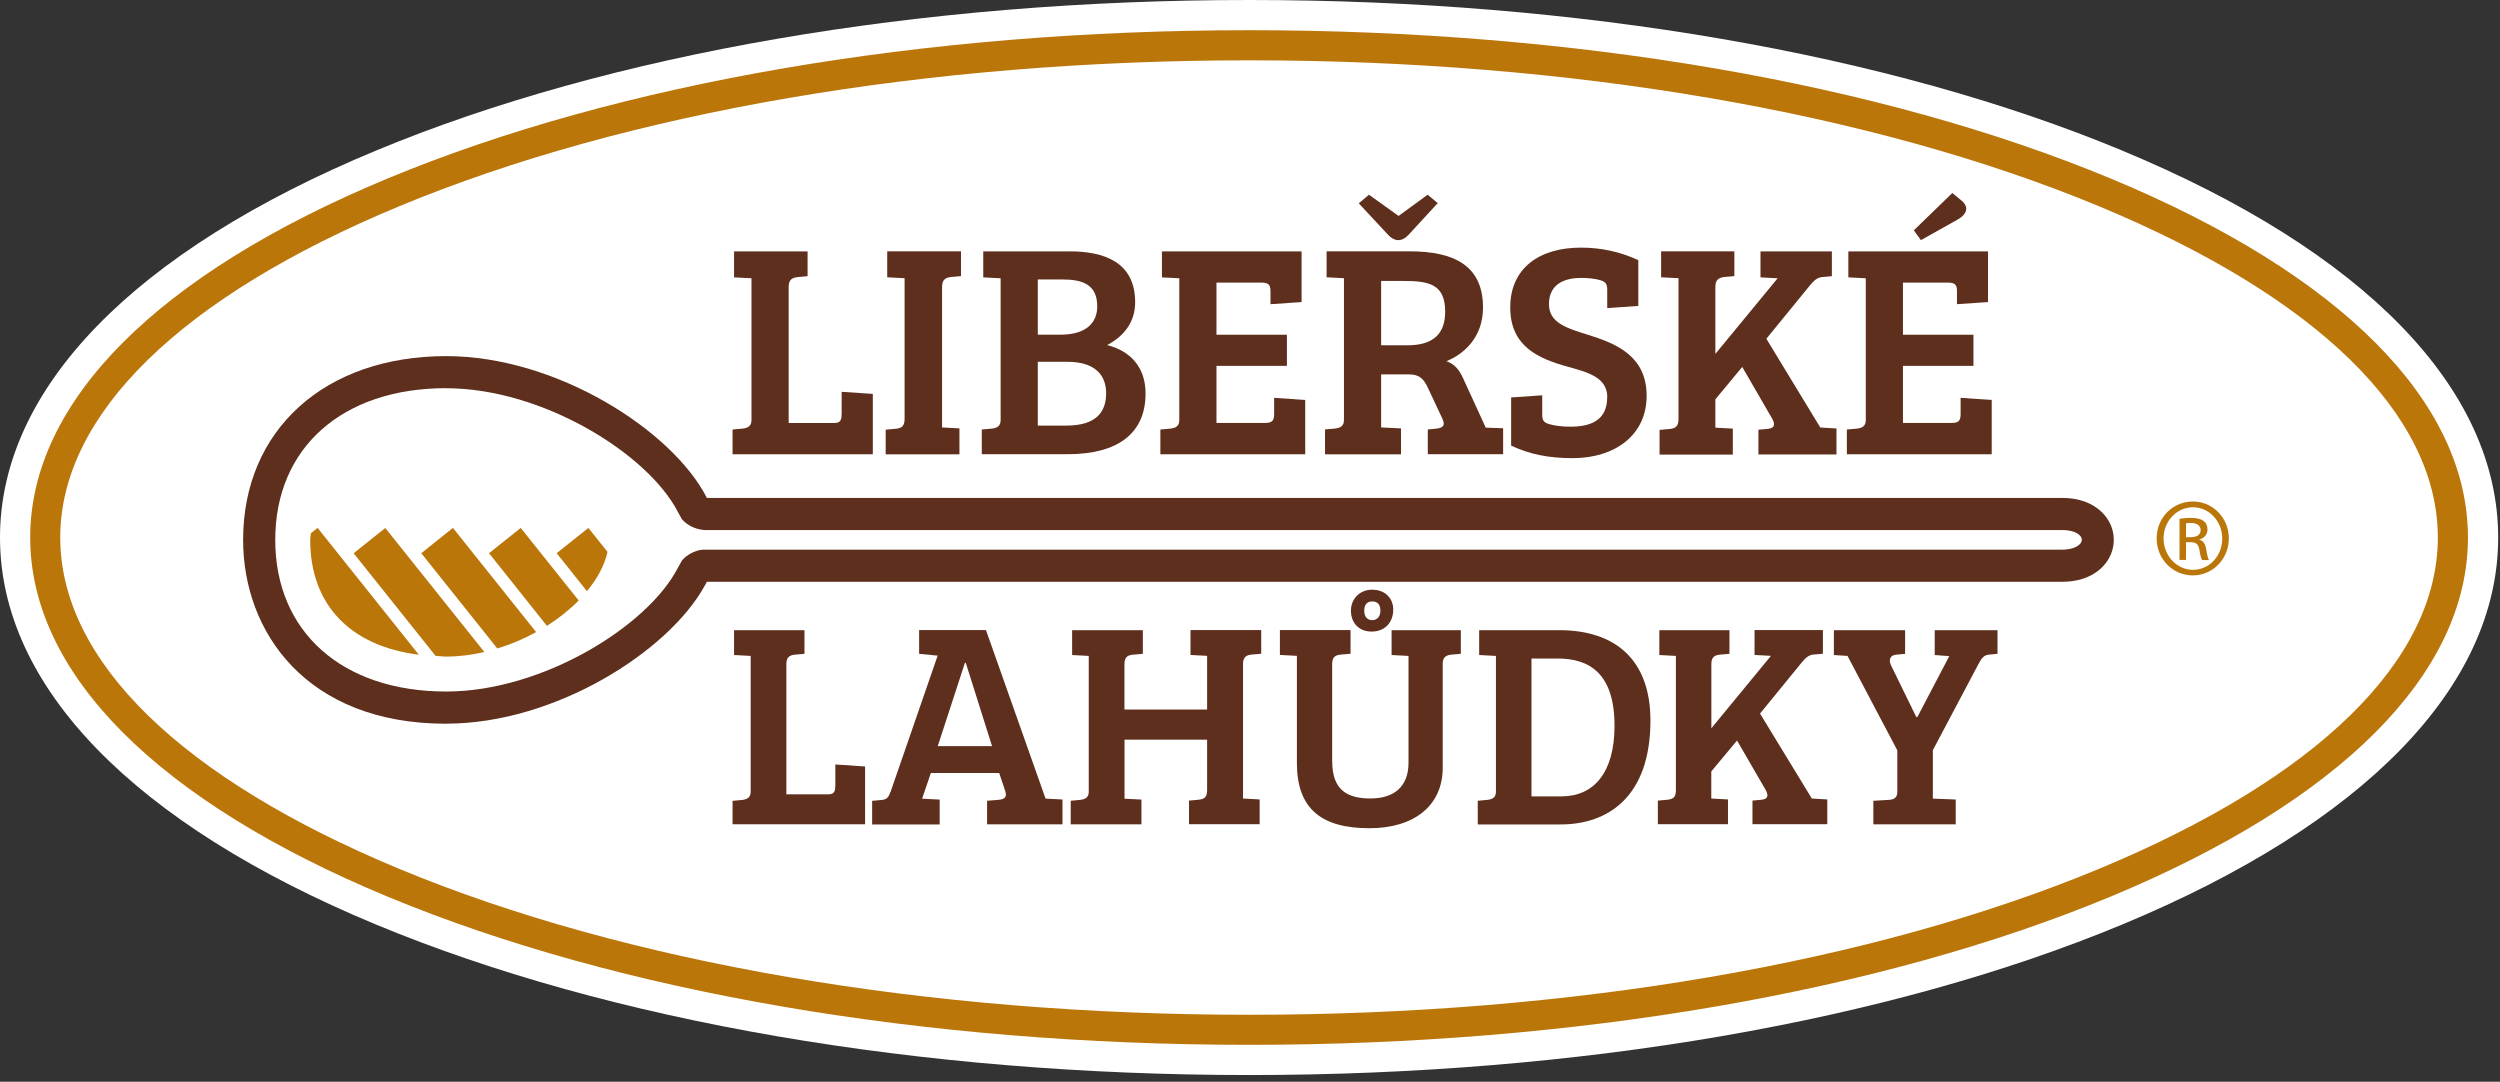 <svg width="208" height="90" viewBox="0 0 208 90" fill="none" xmlns="http://www.w3.org/2000/svg">
<rect x="0" y="0" width="208" height="90" fill="#333333" stroke="none"/>
<path d="M176.539 12.515C157.104 4.445 131.315 0 103.927 0C76.539 0 50.756 4.445 31.314 12.515C11.119 20.893 0 32.333 0 44.724C0 57.116 11.119 68.556 31.314 76.934C50.75 85.004 76.539 89.443 103.927 89.443C131.315 89.443 157.104 84.997 176.533 76.934C196.728 68.55 207.848 57.109 207.848 44.724C207.848 32.339 196.728 20.893 176.533 12.515" fill="white"/>
<path d="M119.62 16.898L117.2 19.528C116.626 20.146 116.027 20.102 115.514 19.565L113.051 16.917L113.897 16.201L116.36 17.966L118.78 16.201L119.62 16.898Z" fill="#5E2F1D"/>
<path d="M162.433 16.059L163.229 16.713C163.859 17.25 163.606 17.855 162.896 18.256L159.821 19.979L159.229 19.164L162.433 16.059Z" fill="#5E2F1D"/>
<path d="M60.949 37.791V35.735L61.783 35.661C62.215 35.612 62.524 35.457 62.524 34.951V23.152L61.073 23.078V20.918H67.191V22.98L66.352 23.054C65.919 23.109 65.617 23.258 65.617 23.869V35.192H69.445C69.976 35.192 70.025 34.858 70.025 34.371V32.599L72.618 32.772V37.797H60.949V37.791Z" fill="#5E2F1D"/>
<path d="M75.262 23.146L73.817 23.072V20.911H79.954V22.973L79.114 23.047C78.682 23.103 78.38 23.251 78.38 23.862V35.562L79.825 35.642V37.803H73.688V35.747L74.527 35.673C75.009 35.624 75.262 35.469 75.262 34.84V23.171V23.146Z" fill="#5E2F1D"/>
<path d="M88.963 20.911C91.828 20.911 94.445 21.776 94.445 25.153C94.445 26.826 93.482 27.993 92.112 28.709C94.013 29.191 95.31 30.512 95.31 32.741C95.31 36.044 93.025 37.791 88.815 37.791H81.684V35.735L82.517 35.661C82.949 35.611 83.252 35.457 83.252 34.951V23.152L81.807 23.078V20.917H88.963V20.911ZM86.345 27.845H88.222C90.407 27.845 91.29 26.832 91.29 25.486C91.29 23.659 90.049 23.251 88.401 23.251H86.345V27.845ZM86.345 35.408H88.728C91.216 35.408 92.031 34.266 92.031 32.716C92.031 31.018 90.864 30.104 88.858 30.104H86.345V35.408Z" fill="#5E2F1D"/>
<path d="M96.543 37.791V35.735L97.383 35.661C97.815 35.612 98.117 35.457 98.117 34.951V23.152L96.673 23.078V20.918H108.292V25.134L105.705 25.307V24.295C105.705 23.813 105.656 23.511 104.964 23.511H101.211V27.851H107.07V30.438H101.211V35.186H105.298C105.952 35.186 106.008 34.877 106.008 34.364V33.099L108.595 33.278V37.797H96.543V37.791Z" fill="#5E2F1D"/>
<path d="M110.242 35.729L111.082 35.655C111.514 35.605 111.817 35.451 111.817 34.945V23.146L110.372 23.072V20.911H117.299C121.028 20.911 123.387 22.134 123.387 25.585C123.387 28.122 121.732 29.493 120.343 30.049C121.028 30.302 121.411 30.734 121.788 31.598L123.615 35.581L125.06 35.63V37.791H118.793V35.735L119.528 35.661C120.114 35.587 120.238 35.358 120.016 34.852L118.824 32.315C118.466 31.53 118.108 31.148 117.219 31.148H114.91V35.562L116.564 35.642V37.803H110.242V35.747V35.729ZM117.12 28.727C119.275 28.727 120.238 27.74 120.238 25.937C120.238 23.652 118.917 23.375 116.762 23.375H114.91V28.727H117.12Z" fill="#5E2F1D"/>
<path d="M133.728 33.068C133.728 31.469 132.283 31.012 130.505 30.53C127.986 29.839 125.652 28.826 125.652 25.579C125.652 22.331 128.042 20.602 131.542 20.602C133.209 20.602 134.79 20.942 136.309 21.646V25.455L133.722 25.634V24.159C133.722 23.677 133.641 23.473 133.191 23.325C132.703 23.171 132.049 23.122 131.542 23.122C130.042 23.122 128.875 23.727 128.875 25.301C128.875 26.875 130.345 27.308 132.252 27.894C134.561 28.629 137 29.672 137 32.938C137 36.204 134.358 38.118 130.851 38.118C128.82 38.118 127.251 37.791 125.726 37.075V33.068L128.313 32.889V34.438C128.313 34.92 128.387 35.124 128.844 35.272C129.326 35.426 129.986 35.5 130.672 35.5C132.345 35.5 133.716 34.969 133.716 33.068" fill="#5E2F1D"/>
<path d="M139.663 23.146L138.206 23.072V20.911H144.3V22.973L143.454 23.047C143.028 23.103 142.719 23.251 142.719 23.862V29.444L147.899 23.152L146.473 23.078V20.917H152.412V22.98L151.579 23.054C151.171 23.109 150.918 23.338 150.566 23.77L146.961 28.184L151.449 35.568L152.795 35.649V37.809H146.3V35.754L147.084 35.679C147.572 35.63 147.745 35.402 147.467 34.871L144.954 30.53L142.719 33.222V35.581L144.17 35.661V37.822H138.076V35.766L138.91 35.692C139.391 35.642 139.651 35.488 139.651 34.858V23.189L139.663 23.146Z" fill="#5E2F1D"/>
<path d="M153.658 37.791V35.735L154.498 35.661C154.93 35.612 155.233 35.457 155.233 34.951V23.152L153.782 23.078V20.918H165.401V25.134L162.82 25.307V24.295C162.82 23.813 162.771 23.511 162.08 23.511H158.326V27.851H164.191V30.438H158.326V35.186H162.413C163.074 35.186 163.123 34.877 163.123 34.364V33.099L165.71 33.278V37.797H153.658V37.791Z" fill="#5E2F1D"/>
<path d="M114.177 49.065C115.282 49.065 115.918 49.818 115.918 50.713C115.918 51.781 115.226 52.547 114.121 52.547C113.016 52.547 112.398 51.781 112.398 50.806C112.398 49.83 113.127 49.059 114.177 49.059M114.177 51.596C114.627 51.596 114.85 51.232 114.85 50.806C114.85 50.337 114.646 50.04 114.177 50.04C113.707 50.04 113.504 50.337 113.504 50.806C113.504 51.275 113.726 51.596 114.177 51.596Z" fill="#5E2F1D"/>
<path d="M60.949 68.593V66.63L61.752 66.556C62.172 66.5 62.456 66.358 62.456 65.87V54.572L61.073 54.498V52.43H66.932V54.399L66.129 54.467C65.716 54.51 65.425 54.665 65.425 55.245V66.087H68.938C69.445 66.087 69.5 65.772 69.5 65.308V63.605L71.976 63.771V68.581H60.949V68.593Z" fill="#5E2F1D"/>
<path d="M77.996 54.547L76.471 54.399V52.423H82.033L86.991 66.445H87.01L88.399 66.519V68.587H82.126V66.624L83.052 66.55C83.565 66.5 83.805 66.352 83.639 65.821L83.132 64.315H77.446L76.718 66.451L78.181 66.525V68.593H72.562V66.63L73.371 66.556C73.785 66.506 73.927 66.34 74.1 65.87L78.014 54.547H77.996ZM78.02 62.08H82.54L80.354 55.152H80.28L78.02 62.08Z" fill="#5E2F1D"/>
<path d="M100.438 61.542H93.56V66.451L94.968 66.525V68.587H89.084V66.624L89.88 66.55C90.294 66.5 90.584 66.352 90.584 65.87V54.572L89.201 54.498V52.43H95.085V54.399L94.282 54.467C93.819 54.51 93.554 54.658 93.554 55.27V59.036H100.432V54.566L99.049 54.492V52.423H104.933V54.393L104.13 54.461C103.716 54.504 103.42 54.652 103.42 55.233V66.438L104.803 66.513V68.575H98.925V66.611L99.728 66.537C100.185 66.488 100.432 66.34 100.432 65.735V61.524L100.438 61.542Z" fill="#5E2F1D"/>
<path d="M110.841 63.345C110.841 65.728 112.076 66.432 114.027 66.432C115.978 66.432 117.188 65.457 117.188 63.463V54.572L115.78 54.498V52.43H121.54V54.399L120.732 54.467C120.3 54.51 120.034 54.708 120.034 55.196V63.87C120.034 67.056 117.626 68.908 113.934 68.908C109.946 68.908 107.902 67.297 107.902 63.481V54.566L106.488 54.492V52.423H112.366V54.393L111.563 54.461C111.1 54.504 110.835 54.652 110.835 55.264V63.333L110.841 63.345Z" fill="#5E2F1D"/>
<path d="M122.955 66.624L123.758 66.549C124.172 66.5 124.462 66.352 124.462 65.87V54.572L123.067 54.498V52.43H129.734C134.383 52.43 137.316 54.887 137.316 59.943C137.316 66.309 133.772 68.593 129.852 68.593H122.949V66.63L122.955 66.624ZM127.425 66.259H129.901C132.624 66.259 134.328 64.271 134.328 60.382C134.328 56.004 132.216 54.788 129.586 54.788H127.419V66.259H127.425Z" fill="#5E2F1D"/>
<path d="M139.44 54.572L138.057 54.498V52.43H143.891V54.399L143.089 54.467C142.675 54.51 142.385 54.658 142.385 55.239V60.592L147.343 54.566L145.978 54.492V52.423H151.665V54.393L150.862 54.461C150.473 54.504 150.226 54.726 149.886 55.14L146.435 59.369L150.745 66.438L152.029 66.513V68.575H145.805V66.611L146.559 66.537C147.016 66.488 147.188 66.272 146.923 65.759L144.521 61.61L142.379 64.185V66.438L143.768 66.513V68.575H137.934V66.611L138.736 66.537C139.199 66.488 139.434 66.34 139.434 65.735V54.553L139.44 54.572Z" fill="#5E2F1D"/>
<path d="M157.851 62.419L153.714 54.572L152.578 54.498V52.43H158.505V54.399L157.777 54.467C157.246 54.51 157.097 54.905 157.363 55.418L159.431 59.647H159.53L162.179 54.59L160.969 54.498V52.43H166.192V54.399L165.457 54.467C165.068 54.51 164.871 54.757 164.636 55.196L160.814 62.413V66.445L162.716 66.519V68.587H155.863V66.624L157.153 66.549C157.61 66.525 157.857 66.352 157.857 65.87V62.419H157.851Z" fill="#5E2F1D"/>
<path fill-rule="evenodd" clip-rule="evenodd" d="M182.453 41.724C184.107 41.724 185.441 43.088 185.441 44.792C185.441 46.496 184.113 47.873 182.447 47.873C180.78 47.873 179.434 46.527 179.434 44.792C179.434 43.057 180.786 41.724 182.447 41.724H182.459H182.453ZM182.44 42.205C181.107 42.205 180.008 43.366 180.008 44.798C180.008 46.231 181.107 47.41 182.453 47.41C183.799 47.416 184.891 46.262 184.891 44.817C184.891 43.372 183.805 42.205 182.453 42.205H182.44ZM181.872 46.589H181.335V43.162C181.619 43.125 181.885 43.088 182.292 43.088C182.805 43.088 183.144 43.187 183.348 43.348C183.545 43.496 183.663 43.724 183.663 44.051C183.663 44.496 183.36 44.78 182.996 44.885V44.91C183.286 44.971 183.496 45.237 183.564 45.749C183.65 46.274 183.725 46.484 183.78 46.595H183.218C183.138 46.484 183.052 46.169 182.984 45.718C182.91 45.274 182.693 45.113 182.261 45.113H181.878V46.595V44.694H182.267C182.712 44.694 183.095 44.527 183.095 44.107C183.095 43.811 182.885 43.508 182.267 43.508C182.095 43.508 181.971 43.52 181.878 43.533V46.601L181.872 46.589Z" fill="#BB760A"/>
<path d="M37.125 60.215C25.45 60.215 20.227 52.535 20.227 44.922C20.227 35.772 27.018 29.629 37.125 29.629C46.306 29.629 55.9 35.803 58.771 41.347C58.783 41.372 58.795 41.403 58.808 41.428H171.564C173.323 41.428 174.354 42.088 174.91 42.65C175.533 43.274 175.873 44.076 175.867 44.922C175.867 45.755 175.533 46.558 174.91 47.182C174.354 47.743 173.323 48.404 171.564 48.404H58.814L58.641 48.719C55.628 54.208 46.176 60.209 37.125 60.209M37.125 32.296C28.487 32.296 22.9 37.248 22.9 44.916C22.9 52.584 28.481 57.535 37.125 57.535C45.12 57.535 53.893 52.102 56.394 47.25L56.746 46.626C57.159 46.138 57.814 45.799 58.456 45.731H171.57C172.218 45.731 172.749 45.564 173.027 45.286C173.144 45.169 173.206 45.045 173.206 44.916C173.206 44.78 173.144 44.65 173.027 44.533C172.749 44.255 172.224 44.101 171.57 44.101H58.592C57.82 44.033 57.153 43.687 56.733 43.193L56.394 42.582C53.881 37.729 45.114 32.302 37.125 32.302" fill="#5E2F1D"/>
<path d="M25.858 44.379C25.858 44.564 25.809 44.731 25.809 44.922C25.809 50.318 29.149 53.763 34.847 54.473L26.426 43.922L25.858 44.373V44.379Z" fill="#BB760A"/>
<path d="M29.42 46.027L36.236 54.566C36.538 54.578 36.816 54.628 37.125 54.628C38.193 54.628 39.255 54.486 40.298 54.245L32.056 43.928L29.42 46.033V46.027Z" fill="#BB760A"/>
<path d="M35.049 46.027L41.377 53.955C42.513 53.609 43.6 53.146 44.606 52.59L37.685 43.922L35.049 46.027Z" fill="#BB760A"/>
<path d="M40.688 46.027L45.503 52.071C46.497 51.442 47.392 50.725 48.146 49.96L43.324 43.922L40.688 46.027Z" fill="#BB760A"/>
<path d="M46.316 46.027L48.835 49.188C49.706 48.133 50.305 47.015 50.546 45.916L48.953 43.922L46.316 46.027Z" fill="#BB760A"/>
<path d="M103.926 5.019C130.665 5.019 155.769 9.329 174.612 17.151C192.807 24.702 202.827 34.5 202.827 44.724C202.827 54.949 192.807 64.747 174.612 72.297C155.775 80.12 130.665 84.429 103.926 84.429C77.186 84.429 52.077 80.12 33.233 72.297C15.039 64.74 5.012 54.949 5.012 44.724C5.012 34.5 15.039 24.702 33.24 17.151C52.083 9.329 77.186 5.019 103.932 5.019M103.932 2.513C76.865 2.513 51.422 6.89 32.283 14.836C13.082 22.801 2.512 33.42 2.512 44.724C2.512 56.029 13.082 66.648 32.277 74.613C51.416 82.559 76.859 86.93 103.926 86.93C130.993 86.93 156.436 82.552 175.569 74.613C194.764 66.642 205.334 56.029 205.334 44.724C205.334 33.42 194.764 22.801 175.569 14.836C156.429 6.89 130.986 2.513 103.926 2.513" fill="#BB760A"/>
</svg>
